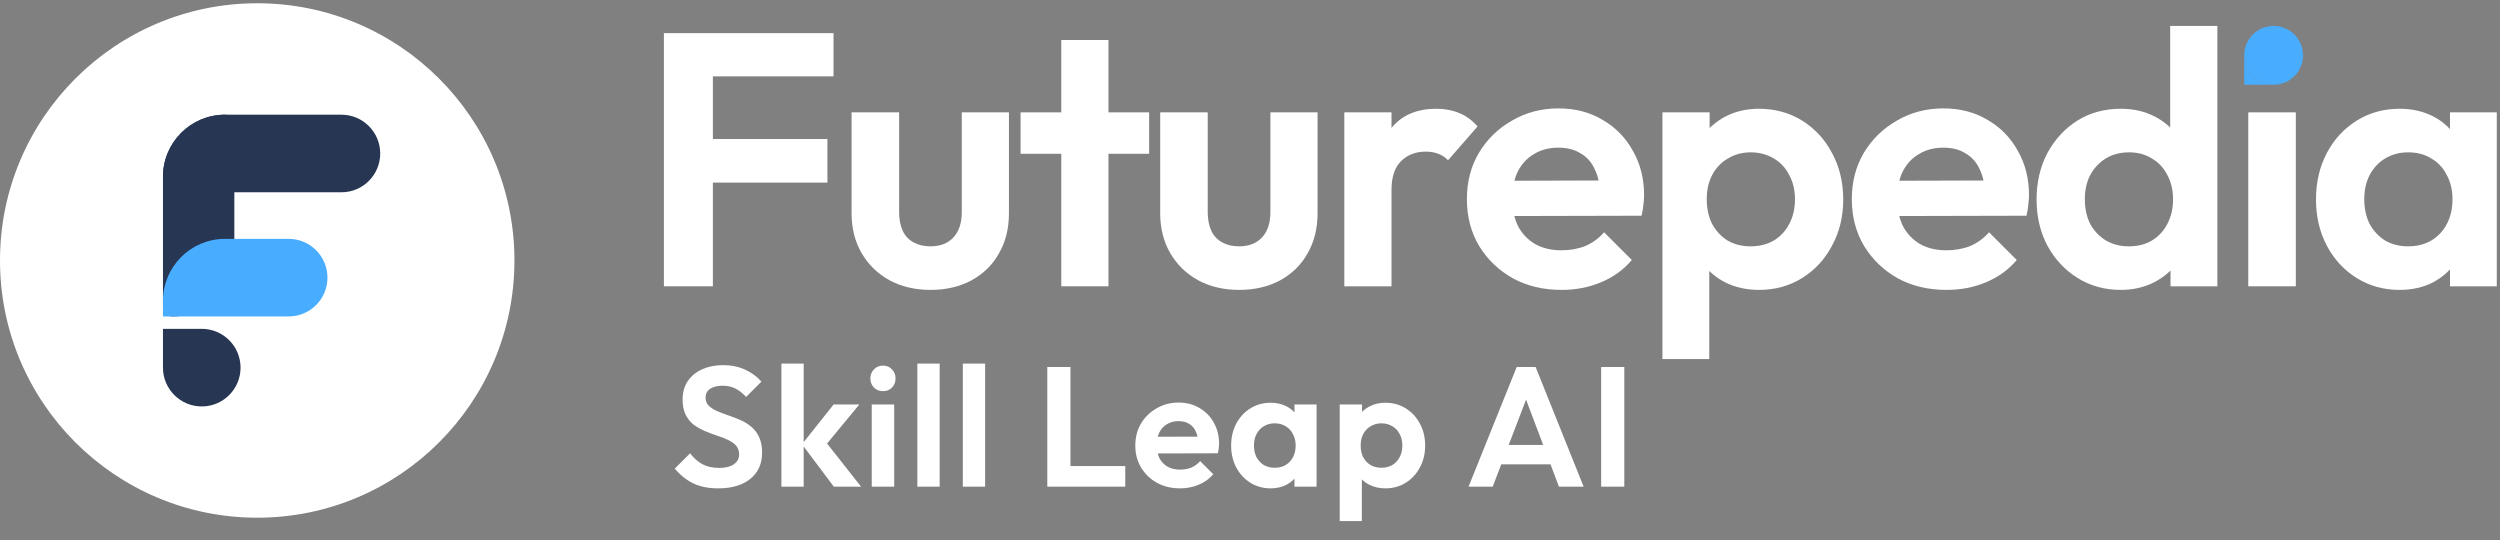 <svg width="125" height="27" viewBox="0 0 125 27" fill="none" xmlns="http://www.w3.org/2000/svg">
<rect x="0" y="0" width="125" height="27" fill="#808080" stroke="none"/>
<ellipse cx="12.861" cy="13.024" rx="12.861" ry="12.861" fill="white"/>
<path d="M8.148 15.356C8.148 15.613 8.357 15.822 8.614 15.822C10.328 15.822 11.717 14.432 11.717 12.718V9.614V6.201C11.717 5.944 11.509 5.735 11.252 5.735C9.538 5.735 8.148 7.125 8.148 8.839V15.356Z" fill="#273653"/>
<path d="M8.148 8.839C8.148 7.125 9.538 5.735 11.252 5.735L17.071 5.735C18.142 5.735 19.011 6.604 19.011 7.675C19.011 8.746 18.142 9.614 17.071 9.614H11.717H9.933H8.924C8.496 9.614 8.148 9.267 8.148 8.839Z" fill="#273653"/>
<path d="M8.148 15.046C8.148 13.332 9.538 11.943 11.252 11.943H14.433C15.504 11.943 16.373 12.811 16.373 13.883C16.373 14.954 15.504 15.822 14.433 15.822H8.148V15.046Z" fill="#49ADFF"/>
<path d="M8.148 18.382C8.148 19.453 9.017 20.322 10.088 20.322C11.159 20.322 12.028 19.453 12.028 18.382C12.028 17.311 11.159 16.442 10.088 16.442H8.148V18.382Z" fill="#273653"/>
<path d="M33.195 14.315V1.657H35.644V14.315H33.195ZM34.996 9.13V6.951H41.37V9.13H34.996ZM34.996 3.818V1.657H41.676V3.818H34.996Z" fill="white"/>
<path d="M46.522 14.495C45.754 14.495 45.069 14.333 44.469 14.009C43.881 13.685 43.419 13.235 43.083 12.659C42.747 12.083 42.579 11.416 42.579 10.66V5.618H44.956V10.606C44.956 10.966 45.016 11.278 45.136 11.542C45.256 11.794 45.436 11.986 45.676 12.119C45.916 12.251 46.198 12.317 46.522 12.317C47.014 12.317 47.398 12.167 47.674 11.867C47.95 11.566 48.089 11.146 48.089 10.606V5.618H50.447V10.66C50.447 11.428 50.279 12.101 49.943 12.677C49.619 13.253 49.157 13.703 48.557 14.027C47.968 14.339 47.29 14.495 46.522 14.495Z" fill="white"/>
<path d="M53.064 14.315V1.999H55.423V14.315H53.064ZM51.029 7.689V5.618H57.457V7.689H51.029Z" fill="white"/>
<path d="M61.953 14.495C61.185 14.495 60.501 14.333 59.9 14.009C59.312 13.685 58.85 13.235 58.514 12.659C58.178 12.083 58.01 11.416 58.01 10.66V5.618H60.386V10.606C60.386 10.966 60.447 11.278 60.566 11.542C60.687 11.794 60.867 11.986 61.107 12.119C61.347 12.251 61.629 12.317 61.953 12.317C62.445 12.317 62.829 12.167 63.105 11.867C63.382 11.566 63.52 11.146 63.52 10.606V5.618H65.878V10.66C65.878 11.428 65.71 12.101 65.374 12.677C65.05 13.253 64.588 13.703 63.988 14.027C63.4 14.339 62.721 14.495 61.953 14.495Z" fill="white"/>
<path d="M67.216 14.315V5.618H69.575V14.315H67.216ZM69.575 9.508L68.657 8.895C68.765 7.827 69.077 6.987 69.593 6.375C70.109 5.75 70.854 5.438 71.826 5.438C72.246 5.438 72.624 5.51 72.96 5.654C73.297 5.786 73.603 6.008 73.879 6.321L72.402 8.013C72.27 7.869 72.108 7.761 71.916 7.689C71.736 7.617 71.526 7.581 71.286 7.581C70.782 7.581 70.368 7.743 70.043 8.067C69.731 8.379 69.575 8.859 69.575 9.508Z" fill="white"/>
<path d="M78.08 14.495C77.168 14.495 76.358 14.303 75.65 13.919C74.941 13.523 74.377 12.983 73.957 12.299C73.549 11.614 73.345 10.834 73.345 9.958C73.345 9.094 73.543 8.325 73.939 7.653C74.347 6.969 74.899 6.429 75.596 6.032C76.292 5.624 77.066 5.42 77.918 5.42C78.759 5.42 79.497 5.612 80.133 5.996C80.781 6.369 81.285 6.885 81.645 7.545C82.018 8.193 82.204 8.931 82.204 9.76C82.204 9.916 82.192 10.078 82.168 10.246C82.156 10.402 82.126 10.582 82.078 10.786L74.767 10.804V9.04L80.979 9.022L80.025 9.76C80.001 9.244 79.905 8.811 79.737 8.463C79.581 8.115 79.347 7.851 79.035 7.671C78.735 7.479 78.362 7.383 77.918 7.383C77.45 7.383 77.042 7.491 76.694 7.707C76.346 7.911 76.076 8.205 75.884 8.589C75.704 8.961 75.614 9.406 75.614 9.922C75.614 10.45 75.71 10.912 75.902 11.308C76.106 11.692 76.394 11.992 76.766 12.209C77.138 12.413 77.57 12.515 78.062 12.515C78.507 12.515 78.909 12.443 79.269 12.299C79.629 12.143 79.941 11.915 80.205 11.614L81.591 13.001C81.171 13.493 80.655 13.865 80.043 14.117C79.443 14.369 78.789 14.495 78.08 14.495Z" fill="white"/>
<path d="M87.948 14.495C87.324 14.495 86.76 14.369 86.255 14.117C85.751 13.853 85.349 13.499 85.049 13.055C84.749 12.611 84.587 12.101 84.563 11.524V8.445C84.587 7.869 84.749 7.359 85.049 6.915C85.361 6.459 85.763 6.099 86.255 5.834C86.76 5.57 87.324 5.438 87.948 5.438C88.752 5.438 89.472 5.636 90.109 6.032C90.745 6.429 91.243 6.969 91.603 7.653C91.975 8.337 92.161 9.112 92.161 9.976C92.161 10.828 91.975 11.596 91.603 12.281C91.243 12.965 90.745 13.505 90.109 13.901C89.472 14.297 88.752 14.495 87.948 14.495ZM87.534 12.317C87.966 12.317 88.35 12.221 88.686 12.029C89.022 11.825 89.28 11.548 89.46 11.2C89.653 10.84 89.749 10.426 89.749 9.958C89.749 9.502 89.653 9.1 89.46 8.751C89.28 8.391 89.022 8.115 88.686 7.923C88.35 7.719 87.966 7.617 87.534 7.617C87.114 7.617 86.736 7.719 86.399 7.923C86.063 8.115 85.799 8.391 85.607 8.751C85.427 9.1 85.337 9.502 85.337 9.958C85.337 10.426 85.427 10.84 85.607 11.2C85.799 11.548 86.057 11.825 86.381 12.029C86.718 12.221 87.102 12.317 87.534 12.317ZM83.122 17.953V5.618H85.481V7.905L85.085 10.012L85.463 12.119V17.953H83.122Z" fill="white"/>
<path d="M97.327 14.495C96.415 14.495 95.605 14.303 94.896 13.919C94.188 13.523 93.624 12.983 93.204 12.299C92.796 11.614 92.591 10.834 92.591 9.958C92.591 9.094 92.79 8.325 93.186 7.653C93.594 6.969 94.146 6.429 94.842 6.032C95.538 5.624 96.313 5.42 97.165 5.42C98.005 5.42 98.743 5.612 99.38 5.996C100.028 6.369 100.532 6.885 100.892 7.545C101.264 8.193 101.45 8.931 101.45 9.76C101.45 9.916 101.438 10.078 101.414 10.246C101.402 10.402 101.372 10.582 101.324 10.786L94.014 10.804V9.04L100.226 9.022L99.272 9.76C99.248 9.244 99.152 8.811 98.984 8.463C98.828 8.115 98.594 7.851 98.281 7.671C97.981 7.479 97.609 7.383 97.165 7.383C96.697 7.383 96.289 7.491 95.941 7.707C95.593 7.911 95.322 8.205 95.13 8.589C94.95 8.961 94.86 9.406 94.86 9.922C94.86 10.45 94.956 10.912 95.148 11.308C95.352 11.692 95.641 11.992 96.013 12.209C96.385 12.413 96.817 12.515 97.309 12.515C97.753 12.515 98.155 12.443 98.516 12.299C98.876 12.143 99.188 11.915 99.452 11.614L100.838 13.001C100.418 13.493 99.902 13.865 99.29 14.117C98.689 14.369 98.035 14.495 97.327 14.495Z" fill="white"/>
<path d="M106.042 14.495C105.238 14.495 104.518 14.297 103.882 13.901C103.245 13.505 102.741 12.965 102.369 12.281C102.009 11.596 101.829 10.828 101.829 9.976C101.829 9.112 102.009 8.337 102.369 7.653C102.741 6.969 103.239 6.429 103.864 6.032C104.5 5.636 105.226 5.438 106.042 5.438C106.666 5.438 107.225 5.564 107.717 5.816C108.221 6.069 108.623 6.423 108.923 6.879C109.235 7.323 109.403 7.827 109.427 8.391V11.488C109.403 12.053 109.241 12.563 108.941 13.019C108.641 13.475 108.239 13.835 107.735 14.099C107.231 14.363 106.666 14.495 106.042 14.495ZM106.438 12.317C106.883 12.317 107.267 12.221 107.591 12.029C107.927 11.825 108.185 11.548 108.365 11.2C108.557 10.84 108.653 10.426 108.653 9.958C108.653 9.502 108.557 9.1 108.365 8.751C108.185 8.391 107.927 8.115 107.591 7.923C107.267 7.719 106.889 7.617 106.456 7.617C106.012 7.617 105.622 7.719 105.286 7.923C104.962 8.127 104.704 8.403 104.512 8.751C104.332 9.1 104.242 9.502 104.242 9.958C104.242 10.426 104.332 10.84 104.512 11.2C104.704 11.548 104.968 11.825 105.304 12.029C105.64 12.221 106.018 12.317 106.438 12.317ZM110.868 14.315H108.527V11.975L108.905 9.85L108.509 7.761V1.297H110.868V14.315Z" fill="white"/>
<path d="M112.414 14.315V5.618H114.791V14.315H112.414Z" fill="white"/>
<path d="M119.978 14.495C119.186 14.495 118.471 14.297 117.835 13.901C117.199 13.505 116.701 12.965 116.341 12.281C115.98 11.596 115.8 10.828 115.8 9.976C115.8 9.112 115.98 8.337 116.341 7.653C116.701 6.969 117.199 6.429 117.835 6.032C118.471 5.636 119.186 5.438 119.978 5.438C120.602 5.438 121.16 5.564 121.652 5.816C122.144 6.069 122.535 6.423 122.823 6.879C123.123 7.323 123.285 7.827 123.309 8.391V11.524C123.285 12.101 123.123 12.611 122.823 13.055C122.535 13.499 122.144 13.853 121.652 14.117C121.16 14.369 120.602 14.495 119.978 14.495ZM120.41 12.317C121.07 12.317 121.604 12.101 122.012 11.668C122.421 11.224 122.625 10.654 122.625 9.958C122.625 9.502 122.529 9.1 122.337 8.751C122.157 8.391 121.898 8.115 121.562 7.923C121.238 7.719 120.854 7.617 120.41 7.617C119.978 7.617 119.594 7.719 119.258 7.923C118.933 8.115 118.675 8.391 118.483 8.751C118.303 9.1 118.213 9.502 118.213 9.958C118.213 10.426 118.303 10.84 118.483 11.2C118.675 11.548 118.933 11.825 119.258 12.029C119.594 12.221 119.978 12.317 120.41 12.317ZM122.499 14.315V11.975L122.877 9.85L122.499 7.761V5.618H124.839V14.315H122.499Z" fill="white"/>
<path d="M115.151 2.767C115.151 3.579 114.493 4.237 113.681 4.237C112.869 4.237 112.211 3.579 112.211 2.767C112.211 1.955 112.869 1.297 113.681 1.297C114.493 1.297 115.151 1.955 115.151 2.767Z" fill="#49ADFF"/>
<path d="M113.681 4.237C112.869 4.237 112.211 3.579 112.211 2.767V4.237H113.681Z" fill="#49ADFF"/>
<path d="M35.909 24.418C35.427 24.418 35.013 24.335 34.667 24.171C34.326 24.006 34.017 23.759 33.739 23.43L34.505 22.664C34.681 22.897 34.885 23.079 35.118 23.209C35.35 23.334 35.634 23.396 35.969 23.396C36.27 23.396 36.508 23.337 36.684 23.218C36.865 23.099 36.956 22.934 36.956 22.724C36.956 22.542 36.905 22.395 36.803 22.281C36.701 22.168 36.565 22.072 36.394 21.992C36.23 21.913 36.045 21.842 35.841 21.779C35.643 21.711 35.441 21.635 35.237 21.549C35.038 21.464 34.854 21.359 34.684 21.235C34.519 21.104 34.386 20.94 34.284 20.741C34.182 20.537 34.13 20.281 34.13 19.975C34.13 19.612 34.218 19.303 34.394 19.047C34.57 18.792 34.811 18.596 35.118 18.46C35.424 18.324 35.77 18.256 36.156 18.256C36.565 18.256 36.933 18.332 37.263 18.486C37.592 18.639 37.861 18.837 38.071 19.081L37.305 19.847C37.129 19.654 36.948 19.513 36.76 19.422C36.579 19.331 36.372 19.286 36.139 19.286C35.872 19.286 35.663 19.337 35.509 19.439C35.356 19.541 35.279 19.689 35.279 19.881C35.279 20.046 35.331 20.179 35.433 20.281C35.535 20.384 35.668 20.471 35.833 20.545C36.003 20.619 36.187 20.69 36.386 20.758C36.59 20.826 36.792 20.903 36.99 20.988C37.194 21.073 37.379 21.183 37.543 21.32C37.714 21.456 37.85 21.632 37.952 21.847C38.054 22.057 38.105 22.318 38.105 22.63C38.105 23.186 37.909 23.623 37.518 23.941C37.126 24.259 36.59 24.418 35.909 24.418ZM41.691 24.332L40.099 22.213L41.682 20.222H42.968L41.112 22.469L41.155 21.924L43.053 24.332H41.691ZM39.07 24.332V18.179H40.184V24.332H39.07ZM43.587 24.332V20.222H44.71V24.332H43.587ZM44.148 19.558C43.967 19.558 43.816 19.498 43.697 19.379C43.578 19.254 43.519 19.101 43.519 18.92C43.519 18.744 43.578 18.593 43.697 18.469C43.816 18.344 43.967 18.281 44.148 18.281C44.336 18.281 44.486 18.344 44.599 18.469C44.719 18.593 44.778 18.744 44.778 18.92C44.778 19.101 44.719 19.254 44.599 19.379C44.486 19.498 44.336 19.558 44.148 19.558ZM45.868 24.332V18.179H46.983V24.332H45.868ZM48.141 24.332V18.179H49.256V24.332H48.141ZM52.365 24.332V18.349H53.523V24.332H52.365ZM53.217 24.332V23.303H56.263V24.332H53.217ZM59.004 24.418C58.572 24.418 58.189 24.327 57.855 24.145C57.52 23.958 57.253 23.703 57.055 23.379C56.862 23.056 56.765 22.687 56.765 22.273C56.765 21.864 56.859 21.501 57.046 21.183C57.239 20.86 57.5 20.605 57.829 20.418C58.158 20.225 58.524 20.128 58.927 20.128C59.324 20.128 59.673 20.219 59.974 20.401C60.28 20.576 60.519 20.82 60.689 21.133C60.865 21.439 60.953 21.788 60.953 22.179C60.953 22.253 60.947 22.33 60.936 22.409C60.93 22.483 60.916 22.568 60.893 22.664L57.438 22.673V21.839L60.374 21.83L59.923 22.179C59.911 21.935 59.866 21.731 59.787 21.567C59.713 21.402 59.602 21.277 59.455 21.192C59.313 21.101 59.137 21.056 58.927 21.056C58.706 21.056 58.513 21.107 58.348 21.209C58.184 21.305 58.056 21.445 57.965 21.626C57.88 21.802 57.838 22.012 57.838 22.256C57.838 22.506 57.883 22.724 57.974 22.911C58.07 23.093 58.206 23.235 58.382 23.337C58.558 23.433 58.763 23.481 58.995 23.481C59.205 23.481 59.395 23.447 59.565 23.379C59.736 23.306 59.883 23.198 60.008 23.056L60.663 23.711C60.465 23.944 60.221 24.12 59.931 24.239C59.648 24.358 59.338 24.418 59.004 24.418ZM63.532 24.418C63.157 24.418 62.819 24.324 62.519 24.137C62.218 23.95 61.983 23.694 61.812 23.371C61.642 23.047 61.557 22.684 61.557 22.281C61.557 21.873 61.642 21.507 61.812 21.183C61.983 20.86 62.218 20.605 62.519 20.418C62.819 20.23 63.157 20.137 63.532 20.137C63.827 20.137 64.09 20.196 64.323 20.315C64.556 20.435 64.74 20.602 64.876 20.818C65.018 21.027 65.095 21.266 65.106 21.532V23.013C65.095 23.286 65.018 23.527 64.876 23.737C64.74 23.947 64.556 24.114 64.323 24.239C64.09 24.358 63.827 24.418 63.532 24.418ZM63.736 23.388C64.048 23.388 64.3 23.286 64.493 23.081C64.686 22.872 64.783 22.602 64.783 22.273C64.783 22.057 64.737 21.867 64.646 21.703C64.561 21.532 64.439 21.402 64.281 21.311C64.127 21.215 63.946 21.166 63.736 21.166C63.532 21.166 63.35 21.215 63.191 21.311C63.038 21.402 62.916 21.532 62.825 21.703C62.74 21.867 62.697 22.057 62.697 22.273C62.697 22.494 62.74 22.69 62.825 22.86C62.916 23.025 63.038 23.155 63.191 23.252C63.35 23.342 63.532 23.388 63.736 23.388ZM64.723 24.332V23.226L64.902 22.222L64.723 21.235V20.222H65.829V24.332H64.723ZM69.267 24.418C68.972 24.418 68.705 24.358 68.467 24.239C68.228 24.114 68.038 23.947 67.897 23.737C67.755 23.527 67.678 23.286 67.667 23.013V21.558C67.678 21.286 67.755 21.044 67.897 20.835C68.044 20.619 68.234 20.449 68.467 20.324C68.705 20.199 68.972 20.137 69.267 20.137C69.647 20.137 69.987 20.23 70.288 20.418C70.589 20.605 70.824 20.86 70.995 21.183C71.17 21.507 71.258 21.873 71.258 22.281C71.258 22.684 71.17 23.047 70.995 23.371C70.824 23.694 70.589 23.95 70.288 24.137C69.987 24.324 69.647 24.418 69.267 24.418ZM66.986 26.052V20.222H68.101V21.303L67.914 22.298L68.092 23.294V26.052H66.986ZM69.071 23.388C69.275 23.388 69.457 23.342 69.616 23.252C69.775 23.155 69.897 23.025 69.982 22.86C70.073 22.69 70.118 22.494 70.118 22.273C70.118 22.057 70.073 21.867 69.982 21.703C69.897 21.532 69.775 21.402 69.616 21.311C69.457 21.215 69.275 21.166 69.071 21.166C68.873 21.166 68.694 21.215 68.535 21.311C68.376 21.402 68.251 21.532 68.16 21.703C68.075 21.867 68.033 22.057 68.033 22.273C68.033 22.494 68.075 22.69 68.16 22.86C68.251 23.025 68.373 23.155 68.526 23.252C68.685 23.342 68.867 23.388 69.071 23.388ZM73.428 24.332L75.836 18.349H76.781L79.181 24.332H77.947L76.091 19.422H76.517L74.636 24.332H73.428ZM74.704 23.218V22.247H77.921V23.218H74.704ZM80.058 24.332V18.349H81.215V24.332H80.058Z" fill="white"/>
</svg>
